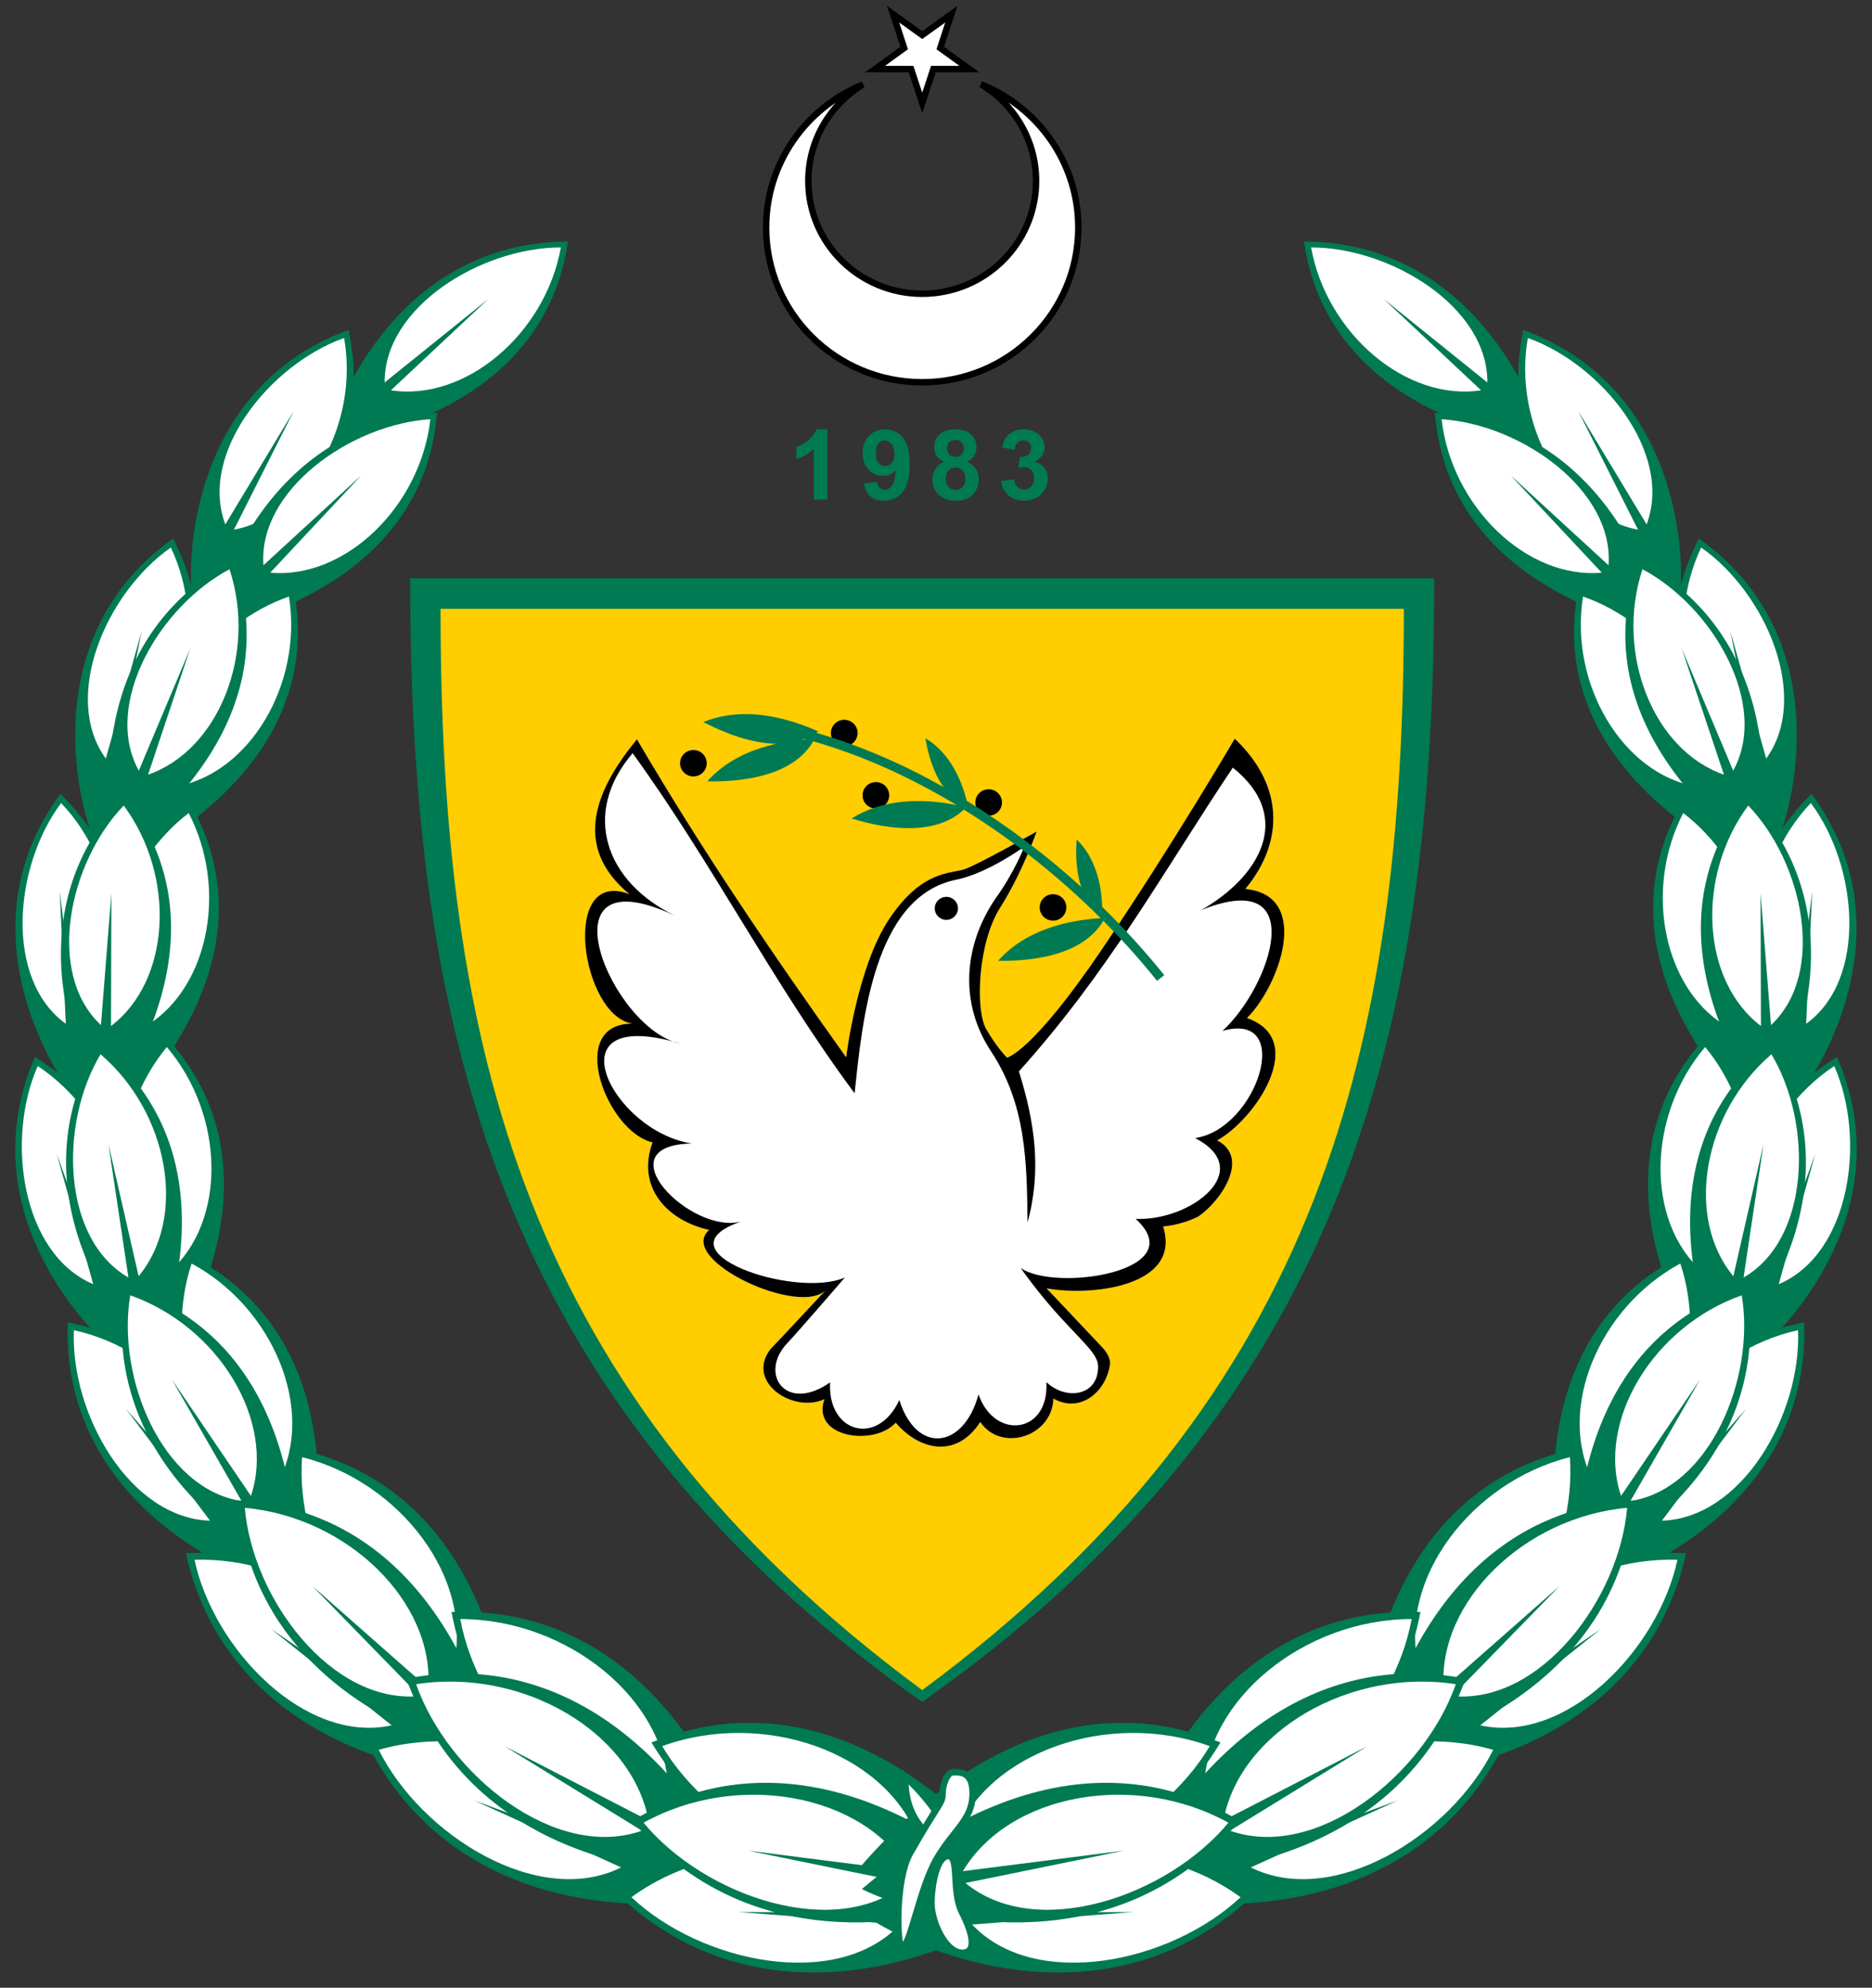 <?xml version="1.0" encoding="UTF-8"?>
<svg xmlns="http://www.w3.org/2000/svg" width="291" height="309" viewBox="0 0 291 309" fill="none">
  <rect x="0" y="0" width="291" height="309" fill="#333333" stroke="none"/>
  <path fill-rule="evenodd" clip-rule="evenodd" d="M219.69 93.006C219.69 161.738 206.838 217.476 143.355 264.382C79.872 217.476 67.019 161.738 67.019 93.006H219.69Z" fill="#FFCD00"></path>
  <path fill-rule="evenodd" clip-rule="evenodd" d="M222.95 89.89C222.95 158.983 209.709 217.862 143.355 264.576C77.001 217.862 63.76 158.983 63.76 89.89H222.95ZM218.226 94.647C218.226 162.061 205.621 216.73 143.355 262.737C81.09 216.73 68.484 162.061 68.484 94.647H218.226Z" fill="#007A53"></path>
  <path fill-rule="evenodd" clip-rule="evenodd" d="M156.526 164.419C156.526 164.419 160.435 163.656 171.45 147.341C182.465 131.027 191.94 114.83 191.94 114.83C199.276 121.767 199.937 130.491 193.598 138.186C204.066 139.233 198.766 153.426 193.835 158.257C203.536 161.625 195.121 174.023 189.216 177.271C194.437 180.027 189.691 186.802 186.255 189.125C183.412 190.534 180.806 190.651 180.806 190.651C183.772 200.019 169.576 201.553 162.685 200.276L171.331 209.43C171.331 209.43 172.575 210.663 172.575 211.954C171.947 216.592 167.739 219.717 163.751 217.412C163.538 223.406 155.575 225.798 152.381 221.05C148.808 226.591 143.156 225.696 139.234 221.168C135.869 224.888 126.058 223.5 128.156 217.511C123.267 219.753 115.832 214.815 119.781 209.71C120.702 208.797 128.491 200.414 128.491 200.414C124.626 204.95 105.008 195.799 110.234 191.202C103.445 189.662 98.94 184.355 101.44 177.591C94.283 175.948 87.914 159.111 98.299 159.125C90.373 157.942 86.964 134.828 97.839 138.999C88.782 131.518 92.68 122.608 99.011 114.931C108.98 131.949 120.063 148.306 131.535 164.36C131.535 164.36 133.216 150.276 138.286 142.764C143.357 135.252 147.762 135.839 149.893 135.135C152.025 134.431 161.145 129.266 161.145 129.266C161.145 129.266 158.895 135.722 155.46 141.121C152.025 146.52 151.552 156.966 153.328 160.017C155.105 163.069 156.526 164.36 156.526 164.419Z" fill="white"></path>
  <path fill-rule="evenodd" clip-rule="evenodd" d="M159.73 190.04C161.958 181.87 160.848 174.464 158.39 166.553C172.301 151.082 180.5 136.04 191.639 119.33C201.435 127.188 195.487 136.507 186.728 141.473C203.714 134.659 197.727 153.138 190.045 160.252C201.305 157.068 195.479 175.485 185.781 176.919C195.36 181.877 185.149 189.852 176.543 189.477C185.473 197.67 163.968 200.884 158.658 197.106C158.658 197.106 161.405 201.078 165.09 205.062C168.775 209.046 170.701 210.642 170.701 212.449C170.701 217.063 165.687 217.734 162.661 214.855C163.117 222.913 154.611 223.953 152.109 216.764C149.827 225.241 142.489 226.181 139.798 217.636C136.427 224.95 128.602 222.724 129.036 214.897C122.134 219.755 117.827 213.491 122.461 208.714C123.969 207.137 131.339 198.589 131.339 198.589C123.585 202.022 101.735 194.445 115.259 189.874C107.497 192.059 93.568 178.056 107.554 177.757C95.052 175.921 85.249 156.101 105.795 162.237C95.048 160.149 83.485 132.322 104.874 142.319C94.234 137.15 90.26 126.543 98.341 117.089C110.72 134.148 120.267 153.029 132.846 169.956C134.029 158.94 135.748 139.367 148.633 136.758C153.559 135.761 159.228 131.613 159.228 131.613C159.228 131.613 157.804 135.43 154.705 139.746C149.711 147.138 149.179 156.05 154.035 163.399C159.53 171.717 159.626 180.693 159.73 190.04ZM156.526 164.419C156.526 164.419 160.435 163.656 171.45 147.341C182.465 131.027 191.94 114.83 191.94 114.83C199.276 121.767 199.937 130.491 193.598 138.186C204.066 139.233 198.766 153.426 193.835 158.257C203.536 161.625 195.121 174.023 189.216 177.271C194.437 180.027 189.691 186.802 186.255 189.125C183.412 190.534 180.806 190.651 180.806 190.651C183.772 200.019 169.576 201.553 162.685 200.276L171.331 209.43C171.331 209.43 172.575 210.663 172.575 211.954C171.947 216.592 167.739 219.717 163.751 217.412C163.538 223.406 155.575 225.798 152.381 221.05C148.808 226.591 143.156 225.696 139.234 221.168C135.869 224.888 126.058 223.5 128.156 217.511C123.267 219.753 115.832 214.815 119.781 209.71C120.702 208.797 128.491 200.414 128.491 200.414C124.626 204.95 105.008 195.799 110.234 191.202C103.445 189.662 98.94 184.355 101.44 177.591C94.283 175.948 87.914 159.111 98.299 159.125C90.373 157.942 86.964 134.828 97.839 138.999C88.782 131.518 92.68 122.608 99.011 114.931C108.98 131.949 120.063 148.306 131.535 164.36C131.535 164.36 133.216 150.276 138.286 142.764C143.357 135.252 147.762 135.839 149.893 135.135C152.025 134.431 161.145 129.266 161.145 129.266C161.145 129.266 158.895 135.722 155.46 141.121C152.025 146.52 151.552 156.966 153.328 160.017C155.105 163.069 156.526 164.36 156.526 164.419ZM148.916 141.209C148.916 142.197 148.107 142.999 147.11 142.999C146.113 142.999 145.304 142.197 145.304 141.209C145.304 140.221 146.113 139.419 147.11 139.419C148.107 139.419 148.916 140.221 148.916 141.209Z" fill="black"></path>
  <path d="M134.146 13.136C129.052 16.217 125.655 21.785 125.655 28.127C125.655 37.809 133.585 45.667 143.355 45.667C153.126 45.667 161.056 37.809 161.056 28.127C161.056 21.759 157.626 16.181 152.491 13.101C161.359 16.671 167.621 25.304 167.621 35.379C167.621 48.652 156.75 59.425 143.355 59.425C129.961 59.425 119.09 48.652 119.09 35.379C119.09 25.337 125.316 16.734 134.146 13.136Z" fill="white" stroke="black" stroke-miterlimit="4.2" stroke-linecap="round"></path>
  <path d="M143.357 16.003L141.624 10.738L136.035 10.732L140.553 7.471L138.832 2.202L143.357 5.452L147.882 2.202L146.161 7.471L150.679 10.732L145.09 10.738L143.357 16.003Z" fill="white" stroke="black" stroke-miterlimit="4.2" stroke-linecap="round"></path>
  <path d="M128.613 77.652H126.512V69.804C125.744 70.515 124.839 71.041 123.797 71.382V69.493C124.345 69.315 124.941 68.978 125.584 68.481C126.227 67.984 126.669 67.405 126.908 66.743H128.613V77.652ZM134.297 75.14L136.331 74.917C136.381 75.327 136.511 75.631 136.72 75.829C136.929 76.026 137.206 76.125 137.55 76.125C137.984 76.125 138.353 75.928 138.657 75.532C138.961 75.137 139.155 74.317 139.24 73.072C138.712 73.68 138.051 73.984 137.258 73.984C136.396 73.984 135.652 73.654 135.026 72.994C134.4 72.335 134.088 71.476 134.088 70.419C134.088 69.317 134.418 68.429 135.078 67.755C135.739 67.08 136.58 66.743 137.602 66.743C138.714 66.743 139.627 67.169 140.34 68.022C141.052 68.874 141.409 70.276 141.409 72.227C141.409 74.213 141.038 75.646 140.295 76.525C139.552 77.405 138.585 77.845 137.393 77.845C136.536 77.845 135.843 77.619 135.314 77.167C134.786 76.715 134.447 76.039 134.297 75.14ZM139.053 70.589C139.053 69.918 138.897 69.396 138.586 69.026C138.274 68.655 137.914 68.47 137.505 68.47C137.116 68.47 136.794 68.622 136.537 68.926C136.28 69.23 136.152 69.727 136.152 70.419C136.152 71.121 136.291 71.636 136.57 71.964C136.85 72.293 137.199 72.457 137.617 72.457C138.021 72.457 138.361 72.299 138.638 71.983C138.915 71.666 139.053 71.202 139.053 70.589ZM146.771 71.79C146.228 71.563 145.832 71.25 145.586 70.853C145.339 70.455 145.215 70.019 145.215 69.544C145.215 68.734 145.501 68.065 146.072 67.536C146.643 67.007 147.454 66.743 148.506 66.743C149.548 66.743 150.357 67.007 150.933 67.536C151.509 68.065 151.796 68.734 151.796 69.544C151.796 70.048 151.664 70.497 151.4 70.889C151.136 71.282 150.764 71.582 150.286 71.79C150.894 72.032 151.356 72.385 151.673 72.85C151.99 73.314 152.148 73.85 152.148 74.458C152.148 75.461 151.825 76.276 151.179 76.903C150.534 77.531 149.675 77.845 148.603 77.845C147.606 77.845 146.776 77.585 146.113 77.067C145.33 76.454 144.939 75.614 144.939 74.547C144.939 73.959 145.086 73.419 145.38 72.927C145.674 72.436 146.138 72.057 146.771 71.79ZM147.205 69.693C147.205 70.108 147.323 70.431 147.56 70.663C147.797 70.896 148.112 71.012 148.506 71.012C148.905 71.012 149.224 70.894 149.463 70.66C149.702 70.425 149.822 70.1 149.822 69.685C149.822 69.295 149.704 68.983 149.467 68.748C149.23 68.513 148.917 68.396 148.528 68.396C148.125 68.396 147.803 68.514 147.564 68.751C147.324 68.989 147.205 69.302 147.205 69.693ZM147.01 74.347C147.01 74.92 147.159 75.367 147.455 75.688C147.752 76.009 148.122 76.17 148.566 76.17C149 76.17 149.358 76.015 149.643 75.707C149.927 75.398 150.069 74.952 150.069 74.369C150.069 73.86 149.924 73.451 149.635 73.142C149.346 72.834 148.98 72.679 148.536 72.679C148.022 72.679 147.64 72.855 147.388 73.205C147.136 73.556 147.01 73.937 147.01 74.347ZM155.61 74.769L157.645 74.525C157.709 75.038 157.884 75.431 158.168 75.703C158.452 75.975 158.796 76.111 159.2 76.111C159.634 76.111 159.999 75.948 160.296 75.621C160.592 75.295 160.741 74.856 160.741 74.302C160.741 73.779 160.598 73.364 160.314 73.057C160.03 72.751 159.684 72.598 159.275 72.598C159.006 72.598 158.684 72.65 158.31 72.753L158.542 71.056C159.11 71.071 159.544 70.949 159.843 70.689C160.142 70.43 160.292 70.085 160.292 69.656C160.292 69.29 160.182 68.999 159.963 68.781C159.743 68.564 159.452 68.455 159.088 68.455C158.729 68.455 158.422 68.579 158.168 68.826C157.914 69.073 157.759 69.433 157.704 69.908L155.767 69.582C155.902 68.924 156.105 68.4 156.377 68.007C156.649 67.614 157.028 67.305 157.514 67.08C158 66.856 158.544 66.743 159.148 66.743C160.18 66.743 161.007 67.069 161.631 67.721C162.144 68.255 162.401 68.858 162.401 69.53C162.401 70.483 161.875 71.244 160.823 71.812C161.451 71.946 161.953 72.245 162.33 72.709C162.706 73.173 162.894 73.734 162.894 74.391C162.894 75.345 162.543 76.157 161.84 76.829C161.137 77.501 160.262 77.837 159.215 77.837C158.223 77.837 157.4 77.554 156.747 76.989C156.094 76.423 155.715 75.683 155.61 74.769Z" fill="#007A53"></path>
  <path fill-rule="evenodd" clip-rule="evenodd" d="M60.109 61.098C72.52 63.453 85.297 51.7 87.713 38.27C72.859 38.385 59.005 47.36 59.103 59.733L60.109 61.098Z" fill="white"></path>
  <path fill-rule="evenodd" clip-rule="evenodd" d="M50.768 69.171C84.255 63.209 87.41 42.911 88.295 37.524C62.5 37.721 52.396 61.771 50.768 69.171ZM75.893 46.489L60.766 60.674C72.343 62.448 84.771 51.896 87.187 38.466C74.812 38.465 59.696 47.729 59.79 59.456L75.893 46.489Z" fill="#007A53"></path>
  <path fill-rule="evenodd" clip-rule="evenodd" d="M35.9 82.954C48.364 81.001 56.297 65.634 53.923 52.17C40.019 57.27 30.116 70.382 34.485 82.006L35.9 82.954Z" fill="white"></path>
  <path fill-rule="evenodd" clip-rule="evenodd" d="M29.915 93.705C59.288 76.834 55.235 56.651 54.205 51.279C30.059 60.133 28.886 86.187 29.915 93.705ZM45.661 63.893L36.363 82.34C47.843 80.121 55.863 66.003 53.49 52.539C41.873 56.697 30.886 70.504 35.026 81.52L45.661 63.893Z" fill="#007A53"></path>
  <path fill-rule="evenodd" clip-rule="evenodd" d="M41.381 89.488C53.916 91.05 65.887 78.502 67.412 64.938C52.604 65.997 39.375 75.84 40.288 88.189L41.381 89.488Z" fill="white"></path>
  <path fill-rule="evenodd" clip-rule="evenodd" d="M32.59 98.149C65.599 90.063 67.412 69.593 67.941 64.157C42.225 65.997 33.727 90.656 32.59 98.149ZM56.16 73.9L42.003 89.027C53.668 90.062 65.371 78.734 66.898 65.169C54.554 65.957 40.086 76.169 40.95 87.873L56.16 73.9Z" fill="#007A53"></path>
  <path fill-rule="evenodd" clip-rule="evenodd" d="M17.664 119.083C29.163 113.922 32.732 97.014 26.87 84.652C14.818 93.228 8.75 108.479 16.048 118.541L17.664 119.083Z" fill="white"></path>
  <path fill-rule="evenodd" clip-rule="evenodd" d="M14.754 131.022C38.596 107.025 29.33 88.624 26.91 83.713C5.98 98.604 11.765 124.041 14.754 131.022ZM22.021 98.126L17.953 118.364C28.434 113.204 32.419 97.479 26.556 85.117C16.459 92.183 9.53 108.389 16.447 117.926L22.021 98.126Z" fill="#007A53"></path>
  <path fill-rule="evenodd" clip-rule="evenodd" d="M26.865 122.89C39.358 121.123 47.523 105.877 45.355 92.379C31.374 97.271 21.272 110.234 25.464 121.921L26.865 122.89Z" fill="white"></path>
  <path fill-rule="evenodd" clip-rule="evenodd" d="M20.719 133.547C50.346 117.118 46.6 96.877 45.651 91.49C21.372 99.983 19.804 126.015 20.719 133.547ZM36.916 103.975L27.339 122.28C38.852 120.233 47.086 106.237 44.917 92.74C33.238 96.724 22.042 110.364 26.015 121.441L36.916 103.975Z" fill="#007A53"></path>
  <path fill-rule="evenodd" clip-rule="evenodd" d="M22.644 121.1C34.697 117.398 40.338 101.06 36.054 88.069C23.029 95.091 15.114 109.476 21.108 120.363L22.644 121.1Z" fill="white"></path>
  <path fill-rule="evenodd" clip-rule="evenodd" d="M18.268 132.589C44.909 111.719 37.998 92.315 36.206 87.144C13.586 99.336 16.169 125.293 18.268 132.589ZM29.565 100.843L23.015 120.423C34.057 116.597 39.964 101.484 35.68 88.493C24.783 94.258 15.895 109.484 21.575 119.802L29.565 100.843Z" fill="#007A53"></path>
  <path fill-rule="evenodd" clip-rule="evenodd" d="M11.746 159.874C21.042 151.41 19.11 134.236 9.652 124.301C0.906 136.18 -0.056 152.553 10.041 159.859L11.746 159.874Z" fill="white"></path>
  <path fill-rule="evenodd" clip-rule="evenodd" d="M12.742 172.123C27.829 141.937 13.239 127.314 9.396 123.395C-5.793 144.025 7.707 166.412 12.742 172.123ZM9.29 138.607L11.796 159.102C20.125 150.955 18.959 134.775 9.501 124.839C2.137 134.679 0.658 152.227 10.228 159.151L9.29 138.607Z" fill="#007A53"></path>
  <path fill-rule="evenodd" clip-rule="evenodd" d="M21.701 160.649C33.002 155.107 35.95 138.085 29.639 125.919C17.91 134.892 12.405 150.342 20.066 160.161L21.701 160.649Z" fill="white"></path>
  <path fill-rule="evenodd" clip-rule="evenodd" d="M19.222 172.683C42.167 147.901 32.235 129.81 29.637 124.981C9.268 140.563 15.98 165.803 19.222 172.683ZM25.28 139.554L21.956 159.922C32.239 154.416 35.645 138.561 29.334 126.396C19.504 133.795 13.174 150.228 20.435 159.533L25.28 139.554Z" fill="#007A53"></path>
  <path fill-rule="evenodd" clip-rule="evenodd" d="M17.113 160.261C27.392 153.011 27.607 135.734 19.452 124.709C9.295 135.416 6.307 151.541 15.422 160.035L17.113 160.261Z" fill="white"></path>
  <path fill-rule="evenodd" clip-rule="evenodd" d="M16.577 172.533C35.303 144.449 22.637 128.141 19.308 123.779C1.668 142.37 12.288 166.247 16.577 172.533ZM17.313 138.858L17.256 159.499C26.535 152.444 27.387 136.249 19.233 125.224C10.701 134.077 7.053 151.304 15.693 159.354L17.313 138.858Z" fill="#007A53"></path>
  <path fill-rule="evenodd" clip-rule="evenodd" d="M16.171 200.013C23.447 189.501 17.57 172.882 5.891 165.156C-0.052 178.936 2.768 195.416 14.475 200.385L16.171 200.013Z" fill="white"></path>
  <path fill-rule="evenodd" clip-rule="evenodd" d="M19.982 211.949C28 178.551 10.147 167.333 5.428 164.311C-4.894 188.241 13.668 207.418 19.982 211.949ZM8.829 179.444L16.042 199.231C22.431 189.253 17.544 173.447 5.865 165.721C0.824 177.162 3.401 194.926 14.496 199.635L8.829 179.444Z" fill="#007A53"></path>
  <path fill-rule="evenodd" clip-rule="evenodd" d="M26.215 198.531C36.159 190.453 35.179 172.874 26.127 162.226C16.546 173.81 14.627 190.409 24.481 198.418L26.215 198.531Z" fill="white"></path>
  <path fill-rule="evenodd" clip-rule="evenodd" d="M26.518 211.047C43.603 181.207 29.598 165.498 25.912 161.292C9.273 181.406 21.723 204.951 26.518 211.047ZM24.93 176.759L26.304 197.749C35.245 189.938 34.989 173.414 25.936 162.767C17.879 172.354 15.366 190.118 24.705 197.709L24.93 176.759Z" fill="#007A53"></path>
  <path fill-rule="evenodd" clip-rule="evenodd" d="M21.581 199.181C30.115 189.645 26.356 172.435 15.728 163.335C8.11 176.277 8.852 192.973 19.852 199.341L21.581 199.181Z" fill="white"></path>
  <path fill-rule="evenodd" clip-rule="evenodd" d="M23.872 211.49C35.998 179.34 19.678 166.017 15.372 162.44C2.141 184.913 18.171 206.219 23.872 211.49ZM16.859 177.871L21.549 198.388C29.135 189.273 26.258 172.992 15.63 163.893C9.199 174.624 9.539 192.564 19.964 198.599L16.859 177.871Z" fill="#007A53"></path>
  <path fill-rule="evenodd" clip-rule="evenodd" d="M34.391 236.129C37.444 223.212 25.483 209.322 11.28 206.227C10.75 221.808 19.706 236.713 32.893 237.126L34.391 236.129Z" fill="white"></path>
  <path fill-rule="evenodd" clip-rule="evenodd" d="M42.605 246.264C37.721 210.896 16.232 206.738 10.531 205.585C9.609 232.645 34.791 244.247 42.605 246.264ZM19.539 218.966L33.989 235.424C36.388 223.356 25.69 209.881 11.487 206.786C10.943 219.764 20.149 236.004 32.649 236.396L19.539 218.966Z" fill="#007A53"></path>
  <path fill-rule="evenodd" clip-rule="evenodd" d="M43.546 230.947C50.105 219.385 42.519 202.733 29.748 195.829C24.864 210.649 29.279 227.443 41.827 231.49L43.546 230.947Z" fill="white"></path>
  <path fill-rule="evenodd" clip-rule="evenodd" d="M48.586 242.951C53.828 207.628 34.358 197.687 29.207 195.001C20.723 220.738 41.649 238.852 48.586 242.951ZM34.101 210.347L43.356 230.154C49.048 219.227 42.559 203.324 29.788 196.42C25.621 208.735 29.902 226.881 41.796 230.717L34.101 210.347Z" fill="#007A53"></path>
  <path fill-rule="evenodd" clip-rule="evenodd" d="M39.325 233.3C43.965 220.858 33.826 205.603 20.116 200.785C17.649 216.181 24.679 232.073 37.715 234.105L39.325 233.3Z" fill="white"></path>
  <path fill-rule="evenodd" clip-rule="evenodd" d="M46.209 244.367C45.769 208.671 24.961 201.901 19.447 200.055C15.16 226.794 38.706 241.405 46.209 244.367ZM26.72 214.442L39.009 232.551C42.893 220.871 33.956 206.184 20.246 201.365C18.089 214.177 25.202 231.424 37.558 233.351L26.72 214.442Z" fill="#007A53"></path>
  <path fill-rule="evenodd" clip-rule="evenodd" d="M62.682 267.457C62.404 252.932 45.86 241.403 29.88 241.93C33.576 258.606 47.194 272.017 61.358 268.917L62.682 267.457Z" fill="white"></path>
  <path fill-rule="evenodd" clip-rule="evenodd" d="M74.188 276.012C59.314 239.797 35.28 241.151 28.89 241.457C35.307 270.416 65.311 275.969 74.188 276.012ZM42.148 253.238L62.044 266.823C61.3 253.375 46.218 241.948 30.237 242.476C33.206 256.392 47.456 271.152 60.882 268.214L42.148 253.238Z" fill="#007A53"></path>
  <path fill-rule="evenodd" clip-rule="evenodd" d="M70.92 259.514C74.751 245.446 62.181 229.789 46.748 225.9C45.58 242.979 54.821 259.644 69.243 260.556L70.92 259.514Z" fill="white"></path>
  <path fill-rule="evenodd" clip-rule="evenodd" d="M79.537 270.916C75.529 231.938 52.159 226.631 45.961 225.168C43.926 254.83 71.058 268.433 79.537 270.916ZM55.317 240.163L70.514 258.723C73.597 245.565 62.395 230.408 46.962 226.519C45.874 240.741 55.339 258.88 69.01 259.744L55.317 240.163Z" fill="#007A53"></path>
  <path fill-rule="evenodd" clip-rule="evenodd" d="M67.124 263.129C68.675 248.685 53.701 235.232 37.768 233.808C39.339 250.801 51.172 265.765 65.626 264.416L67.124 263.129Z" fill="white"></path>
  <path fill-rule="evenodd" clip-rule="evenodd" d="M77.474 273.023C67.263 235.284 43.231 233.699 36.849 233.224C39.576 262.734 68.666 271.899 77.474 273.023ZM48.529 246.526L66.573 262.427C67.527 248.996 53.99 235.823 38.058 234.399C39.255 248.565 51.545 264.944 65.244 263.665L48.529 246.526Z" fill="#007A53"></path>
  <path fill-rule="evenodd" clip-rule="evenodd" d="M98.174 289.09C94.095 274.468 74.374 266.994 58.375 271.573C66.468 287.505 83.726 297.624 97.219 290.902L98.174 289.09Z" fill="white"></path>
  <path fill-rule="evenodd" clip-rule="evenodd" d="M112.03 294.817C87.54 261.948 63.623 269.403 57.251 271.33C71.303 299 103.055 297.021 112.03 294.817ZM73.719 279.891L97.364 288.596C93.096 275.181 74.877 267.44 58.877 272.019C65.514 285.345 83.764 296.668 96.554 290.297L73.719 279.891Z" fill="#007A53"></path>
  <path fill-rule="evenodd" clip-rule="evenodd" d="M104.5 278.913C104.699 263.75 87.857 251.133 71.195 251.114C74.484 268.643 88.215 283.119 103.072 280.39L104.5 278.913Z" fill="white"></path>
  <path fill-rule="evenodd" clip-rule="evenodd" d="M116.201 288.24C101.929 249.927 76.851 250.485 70.186 250.577C75.894 281.018 106.958 287.88 116.201 288.24ZM83.597 263.34L103.862 278.221C103.54 264.165 88.216 251.706 71.554 251.687C74.178 266.311 88.523 282.218 102.605 279.631L83.597 263.34Z" fill="#007A53"></path>
  <path fill-rule="evenodd" clip-rule="evenodd" d="M101.55 283.591C99.325 268.581 80.688 258.741 64.241 261.317C70.285 278.121 86.149 290.283 100.377 285.272L101.55 283.591Z" fill="white"></path>
  <path fill-rule="evenodd" clip-rule="evenodd" d="M114.587 290.974C94.383 255.349 69.721 259.806 63.157 260.935C73.651 290.118 105.406 292.057 114.587 290.974ZM78.431 271.454L100.809 282.998C98.247 269.163 81.133 259.242 64.685 261.819C69.609 275.857 86.308 289.336 99.793 284.587L78.431 271.454Z" fill="#007A53"></path>
  <path fill-rule="evenodd" clip-rule="evenodd" d="M140.968 297.494C132.031 285.166 110.926 284.906 97.523 294.684C110.682 306.866 130.403 310.453 140.706 299.522L140.968 297.494Z" fill="white"></path>
  <path fill-rule="evenodd" clip-rule="evenodd" d="M155.966 298.121C121.51 275.658 101.689 290.847 96.387 294.839C119.237 315.997 148.32 303.264 155.966 298.121ZM114.822 297.233L140.038 297.305C131.347 286.175 111.556 285.15 98.153 294.928C109.035 305.163 130.107 309.54 139.873 299.179L114.822 297.233Z" fill="#007A53"></path>
  <path fill-rule="evenodd" clip-rule="evenodd" d="M143.351 285.824C138.21 271.508 118.009 265.391 102.403 271.049C111.64 286.399 129.581 295.324 142.533 287.697L143.351 285.824Z" fill="white"></path>
  <path fill-rule="evenodd" clip-rule="evenodd" d="M157.584 290.583C130.76 259.444 107.476 268.511 101.267 270.868C117.306 297.528 148.802 293.393 157.584 290.583ZM118.308 278.292L142.511 285.371C137.271 272.273 118.546 265.787 102.939 271.445C110.533 284.293 129.552 294.353 141.829 287.125L118.308 278.292Z" fill="#007A53"></path>
  <path fill-rule="evenodd" clip-rule="evenodd" d="M142.208 291.188C134.868 277.855 113.955 274.987 99.442 283.031C110.99 296.742 130.117 302.738 141.697 293.168L142.208 291.188Z" fill="white"></path>
  <path fill-rule="evenodd" clip-rule="evenodd" d="M157.015 293.658C125.606 267.115 104.052 279.733 98.294 283.037C118.348 306.852 148.79 297.815 157.015 293.658ZM116.293 287.692L141.309 290.88C134.063 278.764 114.55 275.301 100.036 283.345C109.567 294.843 129.936 301.79 140.913 292.719L116.293 287.692Z" fill="#007A53"></path>
  <path fill-rule="evenodd" clip-rule="evenodd" d="M230.889 61.099C218.478 63.453 205.701 51.701 203.285 38.271C218.139 38.385 231.994 47.361 231.895 59.734L230.889 61.099Z" fill="white"></path>
  <path fill-rule="evenodd" clip-rule="evenodd" d="M240.23 69.172C206.743 63.209 203.588 42.911 202.703 37.524C228.498 37.721 238.602 61.772 240.23 69.172ZM215.105 46.489L230.232 60.674C218.655 62.449 206.227 51.897 203.811 38.467C216.186 38.466 231.302 47.729 231.208 59.456L215.105 46.489Z" fill="#007A53"></path>
  <path fill-rule="evenodd" clip-rule="evenodd" d="M255.092 82.954C242.628 81.001 234.695 65.634 237.069 52.17C250.973 57.27 260.876 70.382 256.508 82.006L255.092 82.954Z" fill="white"></path>
  <path fill-rule="evenodd" clip-rule="evenodd" d="M261.077 93.705C231.704 76.834 235.757 56.651 236.788 51.279C260.933 60.133 262.107 86.187 261.077 93.705ZM245.331 63.893L254.629 82.34C243.149 80.121 235.129 66.003 237.502 52.539C249.119 56.697 260.107 70.504 255.966 81.52L245.331 63.893Z" fill="#007A53"></path>
  <path fill-rule="evenodd" clip-rule="evenodd" d="M249.613 89.488C237.079 91.05 225.108 78.502 223.582 64.938C238.391 65.997 251.619 75.841 250.706 88.19L249.613 89.488Z" fill="white"></path>
  <path fill-rule="evenodd" clip-rule="evenodd" d="M258.404 98.15C225.395 90.063 223.582 69.594 223.053 64.158C248.769 65.998 257.267 90.657 258.404 98.15ZM234.834 73.9L248.991 89.028C237.326 90.062 225.623 78.734 224.096 65.17C236.44 65.957 250.908 76.17 250.044 87.874L234.834 73.9Z" fill="#007A53"></path>
  <path fill-rule="evenodd" clip-rule="evenodd" d="M273.334 119.083C261.835 113.922 258.266 97.014 264.128 84.652C276.18 93.228 282.248 108.479 274.95 118.541L273.334 119.083Z" fill="white"></path>
  <path fill-rule="evenodd" clip-rule="evenodd" d="M276.244 131.022C252.402 107.025 261.668 88.624 264.088 83.713C285.018 98.604 279.233 124.041 276.244 131.022ZM268.977 98.126L273.045 118.364C262.564 113.204 258.579 97.479 264.442 85.117C274.539 92.183 281.468 108.389 274.551 117.926L268.977 98.126Z" fill="#007A53"></path>
  <path fill-rule="evenodd" clip-rule="evenodd" d="M264.133 122.89C251.64 121.123 243.475 105.877 245.644 92.379C259.624 97.271 269.726 110.234 265.534 121.921L264.133 122.89Z" fill="white"></path>
  <path fill-rule="evenodd" clip-rule="evenodd" d="M270.279 133.547C240.652 117.118 244.398 96.877 245.347 91.49C269.626 99.983 271.194 126.015 270.279 133.547ZM254.082 103.975L263.659 122.28C252.146 120.233 243.912 106.237 246.081 92.74C257.76 96.724 268.956 110.364 264.983 121.441L254.082 103.975Z" fill="#007A53"></path>
  <path fill-rule="evenodd" clip-rule="evenodd" d="M268.354 121.1C256.301 117.398 250.66 101.06 254.944 88.069C267.969 95.091 275.884 109.476 269.89 120.363L268.354 121.1Z" fill="white"></path>
  <path fill-rule="evenodd" clip-rule="evenodd" d="M272.73 132.589C246.089 111.719 253 92.315 254.792 87.144C277.412 99.336 274.829 125.293 272.73 132.589ZM261.433 100.843L267.983 120.423C256.941 116.597 251.035 101.484 255.318 88.493C266.215 94.258 275.104 109.484 269.423 119.802L261.433 100.843Z" fill="#007A53"></path>
  <path fill-rule="evenodd" clip-rule="evenodd" d="M279.244 159.874C269.948 151.41 271.88 134.236 281.339 124.301C290.084 136.18 291.046 152.553 280.949 159.859L279.244 159.874Z" fill="white"></path>
  <path fill-rule="evenodd" clip-rule="evenodd" d="M278.248 172.123C263.161 141.937 277.751 127.314 281.595 123.395C296.783 144.025 283.283 166.412 278.248 172.123ZM281.701 138.607L279.194 159.102C270.866 150.955 272.031 134.775 281.489 124.839C288.853 134.679 290.332 152.227 280.762 159.151L281.701 138.607Z" fill="#007A53"></path>
  <path fill-rule="evenodd" clip-rule="evenodd" d="M269.292 160.649C257.99 155.107 255.043 138.085 261.354 125.919C273.083 134.892 278.587 150.342 270.926 160.161L269.292 160.649Z" fill="white"></path>
  <path fill-rule="evenodd" clip-rule="evenodd" d="M271.768 172.683C248.823 147.901 258.755 129.81 261.353 124.981C281.722 140.563 275.01 165.803 271.768 172.683ZM265.711 139.554L269.034 159.922C258.751 154.416 255.345 138.561 261.656 126.396C271.486 133.795 277.816 150.228 270.555 159.533L265.711 139.554Z" fill="#007A53"></path>
  <path fill-rule="evenodd" clip-rule="evenodd" d="M273.877 160.261C263.598 153.011 263.383 135.734 271.538 124.709C281.695 135.416 284.683 151.541 275.568 160.035L273.877 160.261Z" fill="white"></path>
  <path fill-rule="evenodd" clip-rule="evenodd" d="M274.413 172.533C255.687 144.449 268.354 128.141 271.683 123.779C289.322 142.37 278.702 166.247 274.413 172.533ZM273.677 138.858L273.735 159.499C264.456 152.444 263.603 136.249 271.757 125.224C280.289 134.077 283.937 151.304 275.298 159.354L273.677 138.858Z" fill="#007A53"></path>
  <path fill-rule="evenodd" clip-rule="evenodd" d="M274.826 200.013C267.55 189.501 273.426 172.882 285.105 165.156C291.048 178.936 288.228 195.416 276.522 200.385L274.826 200.013Z" fill="white"></path>
  <path fill-rule="evenodd" clip-rule="evenodd" d="M271.014 211.949C262.996 178.551 280.849 167.333 285.568 164.311C295.89 188.241 277.329 207.418 271.014 211.949ZM282.167 179.444L274.954 199.231C268.565 189.253 273.452 173.447 285.131 165.721C290.172 177.162 287.596 194.926 276.5 199.635L282.167 179.444Z" fill="#007A53"></path>
  <path fill-rule="evenodd" clip-rule="evenodd" d="M264.781 198.531C254.837 190.453 255.817 172.874 264.87 162.226C274.45 173.81 276.369 190.409 266.515 198.418L264.781 198.531Z" fill="white"></path>
  <path fill-rule="evenodd" clip-rule="evenodd" d="M264.478 211.047C247.393 181.207 261.398 165.498 265.084 161.292C281.723 181.406 269.273 204.951 264.478 211.047ZM266.066 176.759L264.692 197.749C255.751 189.938 256.007 173.414 265.06 162.767C273.117 172.354 275.63 190.118 266.291 197.709L266.066 176.759Z" fill="#007A53"></path>
  <path fill-rule="evenodd" clip-rule="evenodd" d="M269.415 199.181C260.881 189.645 264.64 172.435 275.268 163.335C282.886 176.277 282.144 192.973 271.145 199.341L269.415 199.181Z" fill="white"></path>
  <path fill-rule="evenodd" clip-rule="evenodd" d="M267.124 211.49C254.998 179.34 271.318 166.017 275.624 162.44C288.855 184.913 272.826 206.219 267.124 211.49ZM274.137 177.871L269.447 198.388C261.861 189.273 264.739 172.992 275.366 163.893C281.798 174.624 281.457 192.564 271.032 198.599L274.137 177.871Z" fill="#007A53"></path>
  <path fill-rule="evenodd" clip-rule="evenodd" d="M256.596 236.13C253.542 223.213 265.504 209.322 279.706 206.227C280.236 221.809 271.281 236.713 258.094 237.127L256.596 236.13Z" fill="white"></path>
  <path fill-rule="evenodd" clip-rule="evenodd" d="M248.384 246.262C253.267 210.895 274.756 206.737 280.457 205.584C281.379 232.644 256.197 244.246 248.384 246.262ZM271.449 218.965L256.999 235.423C254.6 223.355 265.298 209.88 279.501 206.785C280.045 219.763 270.839 236.003 258.339 236.395L271.449 218.965Z" fill="#007A53"></path>
  <path fill-rule="evenodd" clip-rule="evenodd" d="M247.443 230.946C240.883 219.384 248.47 202.732 261.24 195.828C266.124 210.648 261.709 227.442 249.161 231.489L247.443 230.946Z" fill="white"></path>
  <path fill-rule="evenodd" clip-rule="evenodd" d="M242.402 242.95C237.161 207.627 256.63 197.686 261.781 195C270.265 220.737 249.339 238.851 242.402 242.95ZM256.888 210.346L247.632 230.153C241.94 219.226 248.43 203.323 261.201 196.419C265.367 208.734 261.086 226.88 249.192 230.716L256.888 210.346Z" fill="#007A53"></path>
  <path fill-rule="evenodd" clip-rule="evenodd" d="M251.671 233.3C247.031 220.858 257.17 205.603 270.88 200.785C273.347 216.181 266.317 232.073 253.281 234.105L251.671 233.3Z" fill="white"></path>
  <path fill-rule="evenodd" clip-rule="evenodd" d="M244.788 244.367C245.227 208.671 266.035 201.901 271.549 200.055C275.836 226.794 252.29 241.405 244.788 244.367ZM264.277 214.442L251.987 232.551C248.103 220.871 257.04 206.184 270.75 201.365C272.907 214.177 265.794 231.424 253.438 233.351L264.277 214.442Z" fill="#007A53"></path>
  <path fill-rule="evenodd" clip-rule="evenodd" d="M228.308 267.457C228.587 252.932 245.13 241.403 261.111 241.93C257.414 258.606 243.797 272.017 229.632 268.917L228.308 267.457Z" fill="white"></path>
  <path fill-rule="evenodd" clip-rule="evenodd" d="M216.803 276.012C231.677 239.797 255.71 241.151 262.1 241.457C255.683 270.416 225.679 275.969 216.803 276.012ZM248.843 253.238L228.946 266.823C229.69 253.375 244.773 241.948 260.753 242.476C257.784 256.392 243.534 271.152 230.109 268.214L248.843 253.238Z" fill="#007A53"></path>
  <path fill-rule="evenodd" clip-rule="evenodd" d="M220.07 259.514C216.239 245.446 228.809 229.789 244.242 225.9C245.41 242.979 236.169 259.644 221.747 260.556L220.07 259.514Z" fill="white"></path>
  <path fill-rule="evenodd" clip-rule="evenodd" d="M211.454 270.916C215.461 231.938 238.831 226.631 245.03 225.168C247.064 254.83 219.932 268.433 211.454 270.916ZM235.674 240.163L220.476 258.723C217.393 245.565 228.595 230.408 244.029 226.519C245.116 240.741 235.651 258.88 221.98 259.744L235.674 240.163Z" fill="#007A53"></path>
  <path fill-rule="evenodd" clip-rule="evenodd" d="M223.866 263.129C222.315 248.685 237.29 235.232 253.223 233.808C251.651 250.801 239.818 265.765 225.364 264.416L223.866 263.129Z" fill="white"></path>
  <path fill-rule="evenodd" clip-rule="evenodd" d="M213.517 273.023C223.727 235.284 247.759 233.699 254.141 233.224C251.414 262.734 222.324 271.899 213.517 273.023ZM242.462 246.526L224.417 262.427C223.464 248.996 237 235.823 252.932 234.399C251.735 248.565 239.445 264.944 225.746 263.665L242.462 246.526Z" fill="#007A53"></path>
  <path fill-rule="evenodd" clip-rule="evenodd" d="M192.816 289.09C196.895 274.468 216.616 266.994 232.615 271.573C224.523 287.505 207.264 297.624 193.771 290.902L192.816 289.09Z" fill="white"></path>
  <path fill-rule="evenodd" clip-rule="evenodd" d="M178.96 294.817C203.45 261.948 227.367 269.403 233.74 271.33C219.687 299 187.935 297.021 178.96 294.817ZM217.271 279.891L193.626 288.596C197.894 275.181 216.113 267.44 232.113 272.019C225.476 285.345 207.226 296.668 194.436 290.297L217.271 279.891Z" fill="#007A53"></path>
  <path fill-rule="evenodd" clip-rule="evenodd" d="M186.49 278.914C186.291 263.75 203.133 251.133 219.795 251.114C216.507 268.643 202.775 283.12 187.918 280.39L186.49 278.914Z" fill="white"></path>
  <path fill-rule="evenodd" clip-rule="evenodd" d="M174.789 288.24C189.061 249.927 214.139 250.485 220.805 250.577C215.096 281.018 184.032 287.88 174.789 288.24ZM207.393 263.34L187.128 278.221C187.45 264.165 202.774 251.706 219.436 251.687C216.812 266.311 202.467 282.218 188.385 279.631L207.393 263.34Z" fill="#007A53"></path>
  <path fill-rule="evenodd" clip-rule="evenodd" d="M189.438 283.591C191.663 268.581 210.3 258.741 226.748 261.317C220.703 278.121 204.84 290.283 190.612 285.272L189.438 283.591Z" fill="white"></path>
  <path fill-rule="evenodd" clip-rule="evenodd" d="M176.401 290.973C196.605 255.349 221.267 259.806 227.832 260.935C217.337 290.118 185.582 292.057 176.401 290.973ZM212.557 271.454L190.179 282.997C192.741 269.162 209.855 259.242 226.303 261.819C221.379 275.857 204.681 289.336 191.195 284.586L212.557 271.454Z" fill="#007A53"></path>
  <path fill-rule="evenodd" clip-rule="evenodd" d="M150.024 297.494C158.961 285.166 180.066 284.905 193.469 294.683C180.31 306.866 160.59 310.452 150.286 299.521L150.024 297.494Z" fill="white"></path>
  <path fill-rule="evenodd" clip-rule="evenodd" d="M135.024 298.121C169.48 275.658 189.301 290.847 194.603 294.839C171.753 315.997 142.67 303.264 135.024 298.121ZM176.168 297.233L150.952 297.305C159.643 286.175 179.434 285.15 192.837 294.928C181.955 305.163 160.883 309.54 151.117 299.179L176.168 297.233Z" fill="#007A53"></path>
  <path fill-rule="evenodd" clip-rule="evenodd" d="M147.64 285.824C152.78 271.508 172.981 265.391 188.587 271.049C179.35 286.399 161.409 295.324 148.458 287.697L147.64 285.824Z" fill="white"></path>
  <path fill-rule="evenodd" clip-rule="evenodd" d="M133.407 290.583C160.23 259.444 183.514 268.511 189.723 270.868C173.684 297.528 142.188 293.393 133.407 290.583ZM172.682 278.292L148.48 285.371C153.719 272.273 172.444 265.787 188.052 271.445C180.457 284.293 161.438 294.353 149.162 287.125L172.682 278.292Z" fill="#007A53"></path>
  <path fill-rule="evenodd" clip-rule="evenodd" d="M148.782 291.188C156.122 277.855 177.035 274.987 191.548 283.031C180 296.742 160.874 302.738 149.293 293.168L148.782 291.188Z" fill="white"></path>
  <path fill-rule="evenodd" clip-rule="evenodd" d="M133.975 293.658C165.385 267.115 186.939 279.733 192.696 283.037C172.642 306.852 142.201 297.815 133.975 293.658ZM174.697 287.692L149.681 290.88C156.927 278.764 176.44 275.301 190.954 283.345C181.423 294.843 161.054 301.79 150.077 292.719L174.697 287.692Z" fill="#007A53"></path>
  <path fill-rule="evenodd" clip-rule="evenodd" d="M151.194 278.914C151.132 282.962 148.174 284.489 145.568 289.008C142.963 293.526 141.423 302.74 140.238 302.74C139.402 302.74 139.113 292.235 141.482 288.069C145.902 280.293 146.516 280.381 146.516 278.914C146.516 277.447 147.226 275.51 148.174 275.51C149.122 275.51 151.25 275.274 151.194 278.914ZM149.595 303.562C151.905 303.562 151.194 300.51 149.536 297.282C147.878 294.055 149.181 288.538 147.404 288.538C145.628 288.538 144.798 293.057 144.798 295.874C144.798 298.691 146.929 303.562 149.595 303.562ZM140.717 276.187C142.444 277.817 144.018 279.565 145.386 281.499L143.585 284.445C141.403 282.143 140.685 279.269 140.717 276.187Z" fill="white" stroke="#007A53"></path>
  <path d="M133.311 113.95C133.311 114.495 133.093 115.018 132.704 115.403C132.316 115.788 131.788 116.004 131.239 116.004C130.689 116.004 130.162 115.788 129.773 115.403C129.384 115.018 129.166 114.495 129.166 113.95C129.166 113.406 129.384 112.883 129.773 112.498C130.162 112.113 130.689 111.896 131.239 111.896C131.788 111.896 132.316 112.113 132.704 112.498C133.093 112.883 133.311 113.406 133.311 113.95Z" fill="black"></path>
  <path d="M138.227 123.635C138.227 124.179 138.009 124.702 137.62 125.087C137.232 125.472 136.704 125.689 136.155 125.689C135.605 125.689 135.078 125.472 134.689 125.087C134.3 124.702 134.082 124.179 134.082 123.635C134.082 123.09 134.3 122.567 134.689 122.182C135.078 121.797 135.605 121.581 136.155 121.581C136.704 121.581 137.232 121.797 137.62 122.182C138.009 122.567 138.227 123.09 138.227 123.635Z" fill="black"></path>
  <path d="M155.757 124.75C155.757 125.295 155.538 125.817 155.15 126.202C154.761 126.587 154.234 126.804 153.684 126.804C153.134 126.804 152.607 126.587 152.218 126.202C151.83 125.817 151.611 125.295 151.611 124.75C151.611 124.205 151.83 123.683 152.218 123.297C152.607 122.912 153.134 122.696 153.684 122.696C154.234 122.696 154.761 122.912 155.15 123.297C155.538 123.683 155.757 124.205 155.757 124.75Z" fill="black"></path>
  <path fill-rule="evenodd" clip-rule="evenodd" d="M116.227 111.013C113.894 110.972 111.563 111.338 109.328 112.246C112.794 114.045 116.891 115.573 120.698 115.62C116.703 116.504 112.781 118.266 109.95 121.459C116.139 121.591 123.442 120.358 126.413 115.239C134.102 117.441 141.605 120.876 148.71 125.157C143.477 124.097 137.329 124.109 132.394 127.24C138.263 129.051 145.537 129.866 149.835 125.861C157.552 130.64 164.761 136.415 171.095 142.733C165.56 143.066 159.211 144.736 155.165 149.364C161.311 149.453 168.534 148.193 171.509 143.144C174.5 146.156 177.298 149.277 179.859 152.475L180.985 151.594C178.054 147.936 174.808 144.379 171.332 140.972C171.217 137.338 170.234 133.276 167.364 130.497C167.182 132.917 167.302 135.616 168.075 137.891C162.615 132.918 156.615 128.371 150.279 124.482C149.35 120.851 147.445 116.891 143.854 114.769C144.285 117.385 145.147 120.238 146.666 122.34C140.323 118.779 133.678 115.871 126.887 113.918C126.995 113.846 127.107 113.79 127.213 113.713C123.973 112.252 120.117 111.082 116.227 111.013ZM125.051 114.857C125.132 114.879 125.207 114.923 125.288 114.945C125.098 114.959 124.916 114.958 124.725 114.975C124.832 114.938 124.945 114.898 125.051 114.857Z" fill="#007A53"></path>
  <path d="M109.86 118.646C109.86 119.191 109.642 119.713 109.253 120.098C108.864 120.483 108.337 120.7 107.788 120.7C107.238 120.7 106.711 120.483 106.322 120.098C105.933 119.713 105.715 119.191 105.715 118.646C105.715 118.101 105.933 117.579 106.322 117.193C106.711 116.808 107.238 116.592 107.788 116.592C108.337 116.592 108.864 116.808 109.253 117.193C109.642 117.579 109.86 118.101 109.86 118.646Z" fill="black"></path>
  <path d="M165.763 141.061C165.763 141.606 165.544 142.128 165.156 142.513C164.767 142.898 164.24 143.115 163.69 143.115C163.14 143.115 162.613 142.898 162.224 142.513C161.836 142.128 161.617 141.606 161.617 141.061C161.617 140.516 161.836 139.994 162.224 139.608C162.613 139.223 163.14 139.007 163.69 139.007C164.24 139.007 164.767 139.223 165.156 139.608C165.544 139.994 165.763 140.516 165.763 141.061Z" fill="black"></path>
</svg>
